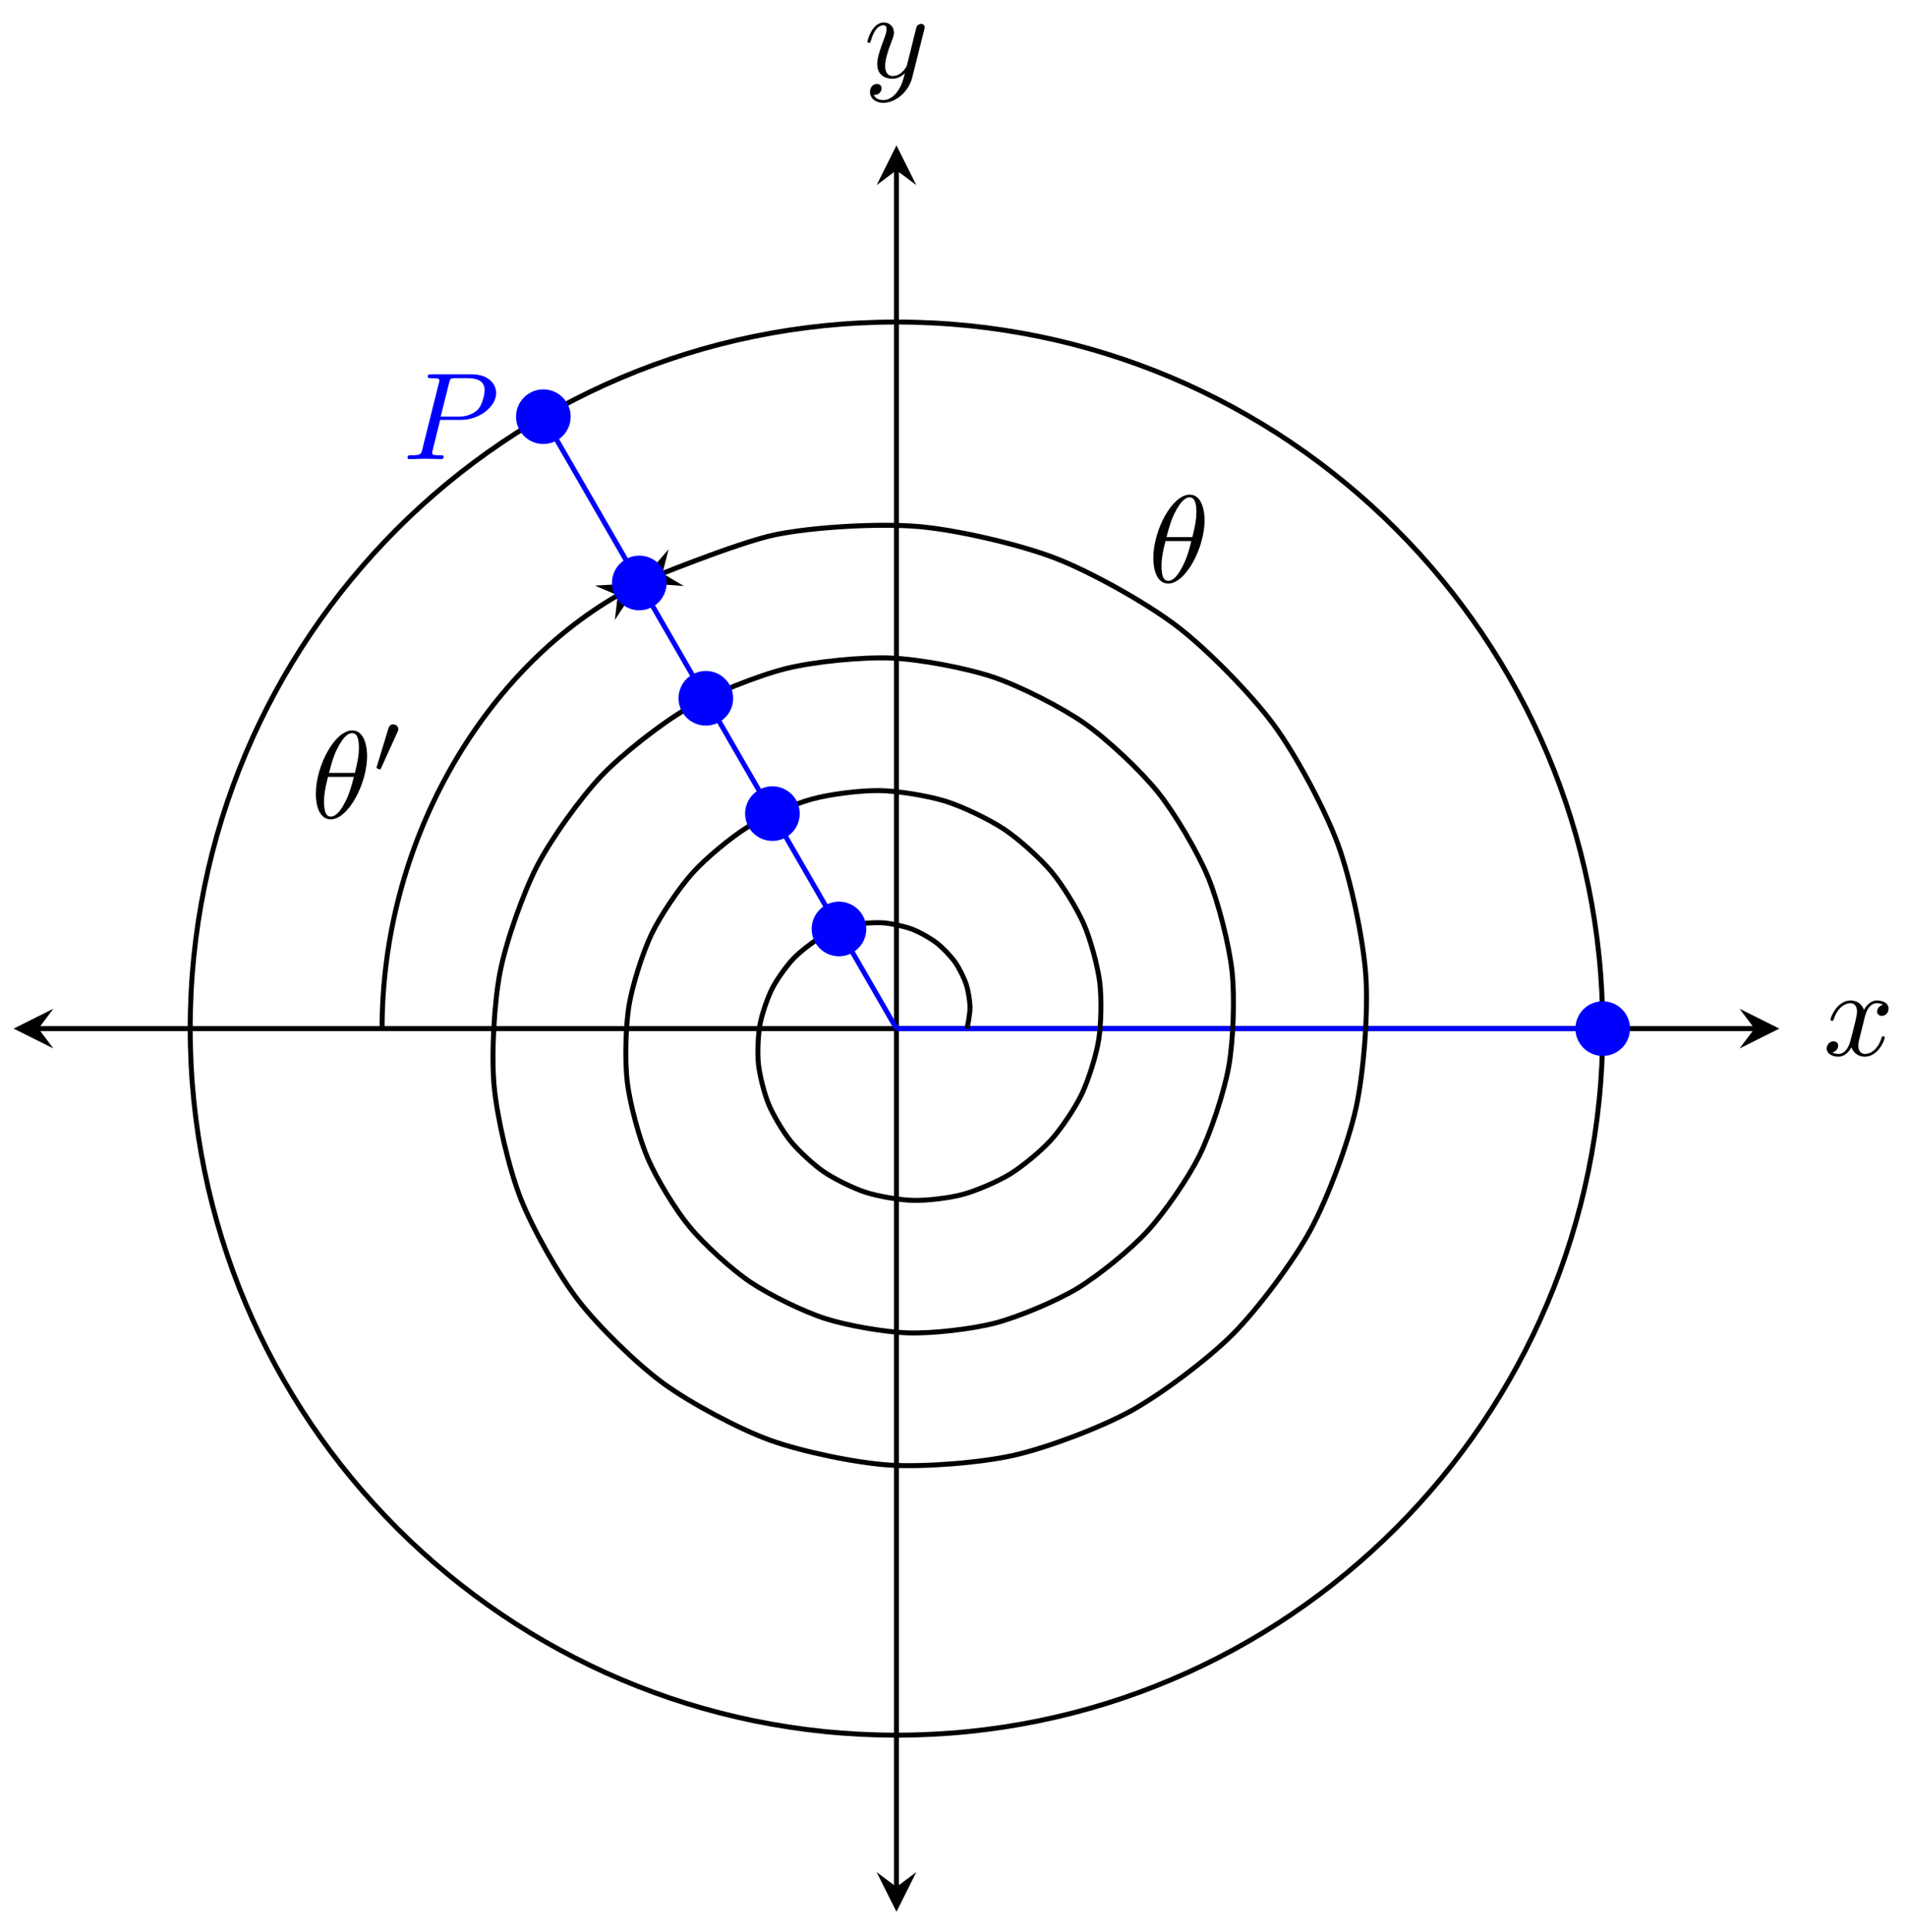 <svg xmlns="http://www.w3.org/2000/svg" xmlns:xlink="http://www.w3.org/1999/xlink" version="1.1" width="153" height="155" viewBox="0 0 153 155">
<defs>
<path id="font_1_3" d="M.334 .302C.34 .328 .363 .42 .433 .42 .438 .42 .462 .42 .483 .407 .455 .402 .435 .377 .435 .353 .435 .337 .446 .318 .473 .318 .495 .318 .527 .336 .527 .376 .527 .428 .468 .442 .434 .442 .376 .442 .341 .389 .329 .366 .304 .432 .25 .442 .221 .442 .117 .442 .06 .313 .06 .288 .06 .278 .07 .278 .072 .278 .08 .278 .083 .28 .085 .289 .119 .395 .185 .42 .219 .42 .238 .42 .273 .411 .273 .353 .273 .322 .256 .255 .219 .115 .203 .053 .168 .011 .124 .011 .118 .011 .095 .011 .074 .024 .099 .029 .121 .05 .121 .078 .121 .105 .099 .113 .084 .113 .054 .113 .029 .087 .029 .055 .029 .009 .079-.011 .123-.011 .189-.011 .225 .059 .228 .065 .24 .028 .276-.011 .336-.011 .439-.011 .496 .118 .496 .143 .496 .153 .487 .153 .484 .153 .475 .153 .473 .149 .471 .142 .438 .035 .37 .011 .338 .011 .299 .011 .283 .043 .283 .077 .283 .099 .289 .121 .3 .165L.334 .302Z"/>
<path id="font_1_4" d="M.486 .381C.49 .395 .49 .397 .49 .404 .49 .422 .476 .431 .461 .431 .451 .431 .435 .425 .426 .41 .424 .405 .416 .374 .412 .356 .405 .33 .398 .303 .392 .276L.347 .096C.343 .081 .3 .011 .234 .011 .183 .011 .172 .055 .172 .092 .172 .138 .189 .2 .223 .288 .239 .329 .243 .34 .243 .36 .243 .405 .211 .442 .161 .442 .066 .442 .029 .297 .029 .288 .029 .278 .039 .278 .041 .278 .051 .278 .052 .28 .057 .296 .084 .39 .124 .42 .158 .42 .166 .42 .183 .42 .183 .388 .183 .363 .173 .337 .166 .318 .126 .212 .108 .155 .108 .108 .108 .019 .171-.011 .23-.011 .269-.011 .303 .006 .331 .034 .318-.018 .306-.067 .266-.12 .24-.154 .202-.183 .156-.183 .142-.183 .097-.18 .08-.141 .096-.141 .109-.141 .123-.129 .133-.12 .143-.107 .143-.088 .143-.057 .116-.053 .106-.053 .083-.053 .05-.069 .05-.118 .05-.168 .094-.205 .156-.205 .259-.205 .362-.114 .39-.001L.486 .381Z"/>
<path id="font_1_2" d="M.303 .316H.473C.615 .316 .754 .42 .754 .532 .754 .609 .688 .683 .557 .683H.233C.214 .683 .203 .683 .203 .664 .203 .652 .212 .652 .232 .652 .245 .652 .263 .651 .275 .65 .291 .648 .297 .645 .297 .634 .297 .63 .296 .627 .293 .615L.159 .078C.149 .039 .147 .031 .068 .031 .051 .031 .04 .031 .04 .012 .04 0 .052 0 .055 0 .083 0 .154 .003 .182 .003 .203 .003 .225 .002 .246 .002 .268 .002 .29 0 .311 0 .318 0 .331 0 .331 .02 .331 .031 .322 .031 .303 .031 .266 .031 .238 .031 .238 .049 .238 .055 .24 .06 .241 .066L.303 .316M.375 .614C.384 .649 .386 .652 .429 .652H.525C.608 .652 .661 .625 .661 .556 .661 .517 .641 .431 .602 .395 .552 .35 .492 .342 .448 .342H.307L.375 .614Z"/>
<path id="font_1_1" d="M.455 .5C.455 .566 .437 .705 .335 .705 .196 .705 .042 .423 .042 .194 .042 .1 .071-.011 .162-.011 .303-.011 .455 .276 .455 .5M.148 .363C.165 .427 .185 .507 .225 .578 .252 .627 .289 .683 .334 .683 .383 .683 .389 .619 .389 .562 .389 .513 .381 .462 .357 .363H.148M.348 .331C.337 .285 .316 .2 .278 .128 .243 .06 .205 .011 .162 .011 .129 .011 .108 .04 .108 .133 .108 .175 .114 .233 .14 .331H.348Z"/>
<path id="font_2_1" d="M.29 .472C.298 .489 .299 .497 .299 .504 .299 .535 .271 .559 .24 .559 .202 .559 .19 .528 .185 .512L.053 .079C.052 .077 .048 .064 .048 .063 .048 .051 .079 .041 .087 .041 .094 .041 .095 .043 .102 .058L.29 .472Z"/>
</defs>
<path transform="matrix(1,0,0,-1,71.962,82.533)" stroke-width=".399" stroke-linecap="butt" stroke-miterlimit="10" stroke-linejoin="miter" fill="none" stroke="#000000" d="M-68.874 0H68.874"/>
<path transform="matrix(-1,-0,0,1,3.088,82.533)" d="M1.993 0-1.196 1.594 0 0-1.196-1.594"/>
<path transform="matrix(1,0,0,-1,140.836,82.533)" d="M1.993 0-1.196 1.594 0 0-1.196-1.594"/>
<use data-text="x" xlink:href="#font_1_3" transform="matrix(9.963,0,0,-9.963,146.349,84.678)"/>
<path transform="matrix(1,0,0,-1,71.962,82.533)" stroke-width=".399" stroke-linecap="butt" stroke-miterlimit="10" stroke-linejoin="miter" fill="none" stroke="#000000" d="M0-68.874V68.874"/>
<path transform="matrix(0,1,1,0,71.962,151.407)" d="M1.993 0-1.196 1.594 0 0-1.196-1.594"/>
<path transform="matrix(0,-1,-1,-0,71.962,13.659)" d="M1.993 0-1.196 1.594 0 0-1.196-1.594"/>
<use data-text="y" xlink:href="#font_1_4" transform="matrix(9.963,0,0,-9.963,69.341,6.209)"/>
<path transform="matrix(1,0,0,-1,71.962,82.533)" stroke-width=".399" stroke-linecap="butt" stroke-miterlimit="10" stroke-linejoin="miter" fill="none" stroke="#000000" d="M56.694 0C56.694 31.311 31.311 56.694 0 56.694-31.311 56.694-56.694 31.311-56.694 0-56.694-31.311-31.311-56.694 0-56.694 31.311-56.694 56.694-31.311 56.694 0ZM0 0"/>
<path transform="matrix(1,0,0,-1,71.962,82.533)" d="M58.686 0C58.686 1.1 57.794 1.993 56.694 1.993 55.593 1.993 54.701 1.1 54.701 0 54.701-1.1 55.593-1.993 56.694-1.993 57.794-1.993 58.686-1.1 58.686 0ZM56.694 0" fill="#0000ff"/>
<path transform="matrix(1,0,0,-1,71.962,82.533)" stroke-width=".399" stroke-linecap="butt" stroke-miterlimit="10" stroke-linejoin="miter" fill="none" stroke="#0000ff" d="M58.686 0C58.686 1.1 57.794 1.993 56.694 1.993 55.593 1.993 54.701 1.1 54.701 0 54.701-1.1 55.593-1.993 56.694-1.993 57.794-1.993 58.686-1.1 58.686 0ZM56.694 0"/>
<path transform="matrix(1,0,0,-1,71.962,82.533)" d="M-26.354 49.098C-26.354 50.199-27.246 51.091-28.347 51.091-29.447 51.091-30.339 50.199-30.339 49.098-30.339 47.998-29.447 47.106-28.347 47.106-27.246 47.106-26.354 47.998-26.354 49.098ZM-28.347 49.098" fill="#0000ff"/>
<path transform="matrix(1,0,0,-1,71.962,82.533)" stroke-width=".399" stroke-linecap="butt" stroke-miterlimit="10" stroke-linejoin="miter" fill="none" stroke="#0000ff" d="M-26.354 49.098C-26.354 50.199-27.246 51.091-28.347 51.091-29.447 51.091-30.339 50.199-30.339 49.098-30.339 47.998-29.447 47.106-28.347 47.106-27.246 47.106-26.354 47.998-26.354 49.098ZM-28.347 49.098"/>
<use data-text="P" xlink:href="#font_1_2" transform="matrix(9.963,0,0,-9.963,32.315,36.839)" fill="#0000ff"/>
<path transform="matrix(1,0,0,-1,71.962,82.533)" stroke-width=".399" stroke-linecap="butt" stroke-miterlimit="10" stroke-linejoin="miter" fill="none" stroke="#0000ff" d="M0 0H56.694"/>
<path transform="matrix(1,0,0,-1,71.962,82.533)" stroke-width=".399" stroke-linecap="butt" stroke-miterlimit="10" stroke-linejoin="miter" fill="none" stroke="#0000ff" d="M0 0-28.347 49.098"/>
<path transform="matrix(1,0,0,-1,71.962,82.533)" stroke-width=".399" stroke-linecap="butt" stroke-miterlimit="10" stroke-linejoin="miter" fill="none" stroke="#000000" d="M5.67 0C5.67 0 5.915 1.224 5.905 1.717 5.895 2.211 5.763 3.054 5.596 3.556 5.429 4.059 5.028 4.879 4.699 5.339 4.37 5.8 3.703 6.509 3.225 6.875 2.747 7.241 1.85 7.754 1.252 7.978 .654 8.201-.412 8.444-1.086 8.487-1.759 8.53-2.911 8.449-3.605 8.287-4.298 8.126-5.435 7.694-6.084 7.321-6.733 6.948-7.745 6.171-8.285 5.601-8.825 5.03-9.607 3.945-9.978 3.211-10.349 2.477-10.806 1.156-10.959 .311-11.111-.535-11.175-1.992-11.076-2.882-10.976-3.773-10.607-5.248-10.243-6.107-9.88-6.967-9.074-8.328-8.458-9.077-7.842-9.827-6.637-10.944-5.803-11.508-4.969-12.072-3.441-12.828-2.446-13.144-1.452-13.46 .287-13.762 1.368-13.783 2.448-13.805 4.263-13.595 5.342-13.3 6.42-13.005 8.158-12.264 9.14-11.657 10.123-11.049 11.628-9.809 12.423-8.922 13.219-8.034 14.346-6.367 14.874-5.257 15.402-4.147 16.032-2.172 16.231-.921 16.431 .329 16.479 2.462 16.313 3.754 16.147 5.047 15.574 7.169 15.035 8.396 14.496 9.624 13.316 11.549 12.429 12.603 11.543 13.658 9.822 15.213 8.644 15.996 7.465 16.779 5.322 17.815 3.935 18.245 2.549 18.676 .139 19.075-1.349 19.098-2.838 19.122-5.325 18.82-6.796 18.413-8.267 18.007-10.624 16.992-11.954 16.169-13.283 15.346-15.307 13.67-16.376 12.479-17.445 11.287-18.952 9.06-19.66 7.582-20.367 6.105-21.204 3.484-21.474 1.831-21.743 .178-21.813-2.632-21.604-4.331-21.394-6.03-20.654-8.808-19.961-10.415-19.267-12.021-17.746-14.532-16.606-15.908-15.466-17.284-13.255-19.309-11.743-20.33-10.232-21.351-7.485-22.7-5.713-23.267-3.941-23.834-.867-24.37 1.03-24.418 2.928-24.467 6.091-24.11 7.962-23.615 9.833-23.119 12.827-21.867 14.516-20.847 16.205-19.828 18.774-17.746 20.135-16.266 21.495-14.786 23.413-12.017 24.32-10.182 25.227-8.347 26.311-5.091 26.674-3.039 27.037-.987 27.167 2.501 26.936 4.61 26.705 6.719 25.837 10.165 25.01 12.159 24.183 14.154 22.351 17.272 20.975 18.983 19.599 20.695 16.924 23.217 15.093 24.495 13.262 25.774 9.931 27.473 7.78 28.2 5.628 28.926 1.895 29.635-.411 29.732-2.717 29.828-6.562 29.458-8.838 28.895-11.115 28.333-14.759 26.875-16.82 25.679-18.88 24.483-22.019 22.026-23.688 20.274-25.356 18.522-27.717 15.233-28.845 13.051-29.973 10.868-31.339 6.991-31.818 4.543-32.297 2.096-32.527-2.069-32.298-4.589-32.07-7.11-31.109-11.233-30.17-13.624-29.23-16.015-27.123-19.759-25.53-21.821-23.937-23.882-20.823-26.929-18.686-28.484-16.549-30.04-12.65-32.124-10.128-33.031-7.606-33.939-3.221-34.859-.509-35.026 2.203-35.193 6.731-34.844 9.418-34.238 12.105-33.631 16.416-32.007 18.859-30.655 21.302-29.303 25.032-26.501 27.025-24.493 29.018-22.485 31.855-18.701 33.224-16.182 34.593-13.664 36.277-9.179 36.895-6.342 37.512-3.505 37.879 1.333 37.676 4.267 37.473 7.2 36.459 12.009 35.43 14.804 34.401 17.599 32.053 21.986 30.261 24.412 28.469 26.837 24.944 30.436 22.515 32.286 20.087 34.136 15.64 36.635 12.756 37.745 9.872 38.855 4.845 40.024 1.729 40.287-1.387 40.549-6.601 40.263-9.703 39.635-12.805 39.008-20.627 35.765-18.786 36.528"/>
<path transform="matrix(-.924,.383,.383,.924,53.176,46.005)" d="M1.993 0-1.196 1.594 0 0-1.196-1.594"/>
<use data-text="&#x03b8;" xlink:href="#font_1_1" transform="matrix(9.963,0,0,-9.963,92.162,46.714)"/>
<path transform="matrix(1,0,0,-1,71.962,82.533)" stroke-width=".399" stroke-linecap="butt" stroke-miterlimit="10" stroke-linejoin="miter" fill="none" stroke="#000000" d="M-41.29 0C-41.29 14.75-33.418 28.384-22.371 34.762"/>
<path transform="matrix(.866,-.5,-.5,-.866,49.591,47.771)" d="M1.993 0-1.196 1.594 0 0-1.196-1.594"/>
<use data-text="&#x03b8;" xlink:href="#font_1_1" transform="matrix(9.963,0,0,-9.963,24.935,65.633)"/>
<use data-text="&#x2032;" xlink:href="#font_2_1" transform="matrix(6.974,0,0,-6.974,29.889,62.018)"/>
<path transform="matrix(1,0,0,-1,71.962,82.533)" d="M-2.623 7.994C-2.623 9.095-3.515 9.987-4.615 9.987-5.716 9.987-6.608 9.095-6.608 7.994-6.608 6.894-5.716 6.002-4.615 6.002-3.515 6.002-2.623 6.894-2.623 7.994ZM-4.615 7.994" fill="#0000ff"/>
<path transform="matrix(1,0,0,-1,71.962,82.533)" stroke-width=".399" stroke-linecap="butt" stroke-miterlimit="10" stroke-linejoin="miter" fill="none" stroke="#0000ff" d="M-2.623 7.994C-2.623 9.095-3.515 9.987-4.615 9.987-5.716 9.987-6.608 9.095-6.608 7.994-6.608 6.894-5.716 6.002-4.615 6.002-3.515 6.002-2.623 6.894-2.623 7.994ZM-4.615 7.994"/>
<path transform="matrix(1,0,0,-1,71.962,82.533)" d="M-7.966 17.25C-7.966 18.35-8.858 19.242-9.959 19.242-11.059 19.242-11.951 18.35-11.951 17.25-11.951 16.149-11.059 15.257-9.959 15.257-8.858 15.257-7.966 16.149-7.966 17.25ZM-9.959 17.25" fill="#0000ff"/>
<path transform="matrix(1,0,0,-1,71.962,82.533)" stroke-width=".399" stroke-linecap="butt" stroke-miterlimit="10" stroke-linejoin="miter" fill="none" stroke="#0000ff" d="M-7.966 17.25C-7.966 18.35-8.858 19.242-9.959 19.242-11.059 19.242-11.951 18.35-11.951 17.25-11.951 16.149-11.059 15.257-9.959 15.257-8.858 15.257-7.966 16.149-7.966 17.25ZM-9.959 17.25"/>
<path transform="matrix(1,0,0,-1,71.962,82.533)" d="M-13.31 26.504C-13.31 27.605-14.202 28.497-15.302 28.497-16.403 28.497-17.295 27.605-17.295 26.504-17.295 25.404-16.403 24.512-15.302 24.512-14.202 24.512-13.31 25.404-13.31 26.504ZM-15.302 26.504" fill="#0000ff"/>
<path transform="matrix(1,0,0,-1,71.962,82.533)" stroke-width=".399" stroke-linecap="butt" stroke-miterlimit="10" stroke-linejoin="miter" fill="none" stroke="#0000ff" d="M-13.31 26.504C-13.31 27.605-14.202 28.497-15.302 28.497-16.403 28.497-17.295 27.605-17.295 26.504-17.295 25.404-16.403 24.512-15.302 24.512-14.202 24.512-13.31 25.404-13.31 26.504ZM-15.302 26.504"/>
<path transform="matrix(1,0,0,-1,71.962,82.533)" d="M-18.652 35.758C-18.652 36.858-19.545 37.75-20.645 37.75-21.745 37.75-22.638 36.858-22.638 35.758-22.638 34.657-21.745 33.765-20.645 33.765-19.545 33.765-18.652 34.657-18.652 35.758ZM-20.645 35.758" fill="#0000ff"/>
<path transform="matrix(1,0,0,-1,71.962,82.533)" stroke-width=".399" stroke-linecap="butt" stroke-miterlimit="10" stroke-linejoin="miter" fill="none" stroke="#0000ff" d="M-18.652 35.758C-18.652 36.858-19.545 37.75-20.645 37.75-21.745 37.75-22.638 36.858-22.638 35.758-22.638 34.657-21.745 33.765-20.645 33.765-19.545 33.765-18.652 34.657-18.652 35.758ZM-20.645 35.758"/>
</svg>

